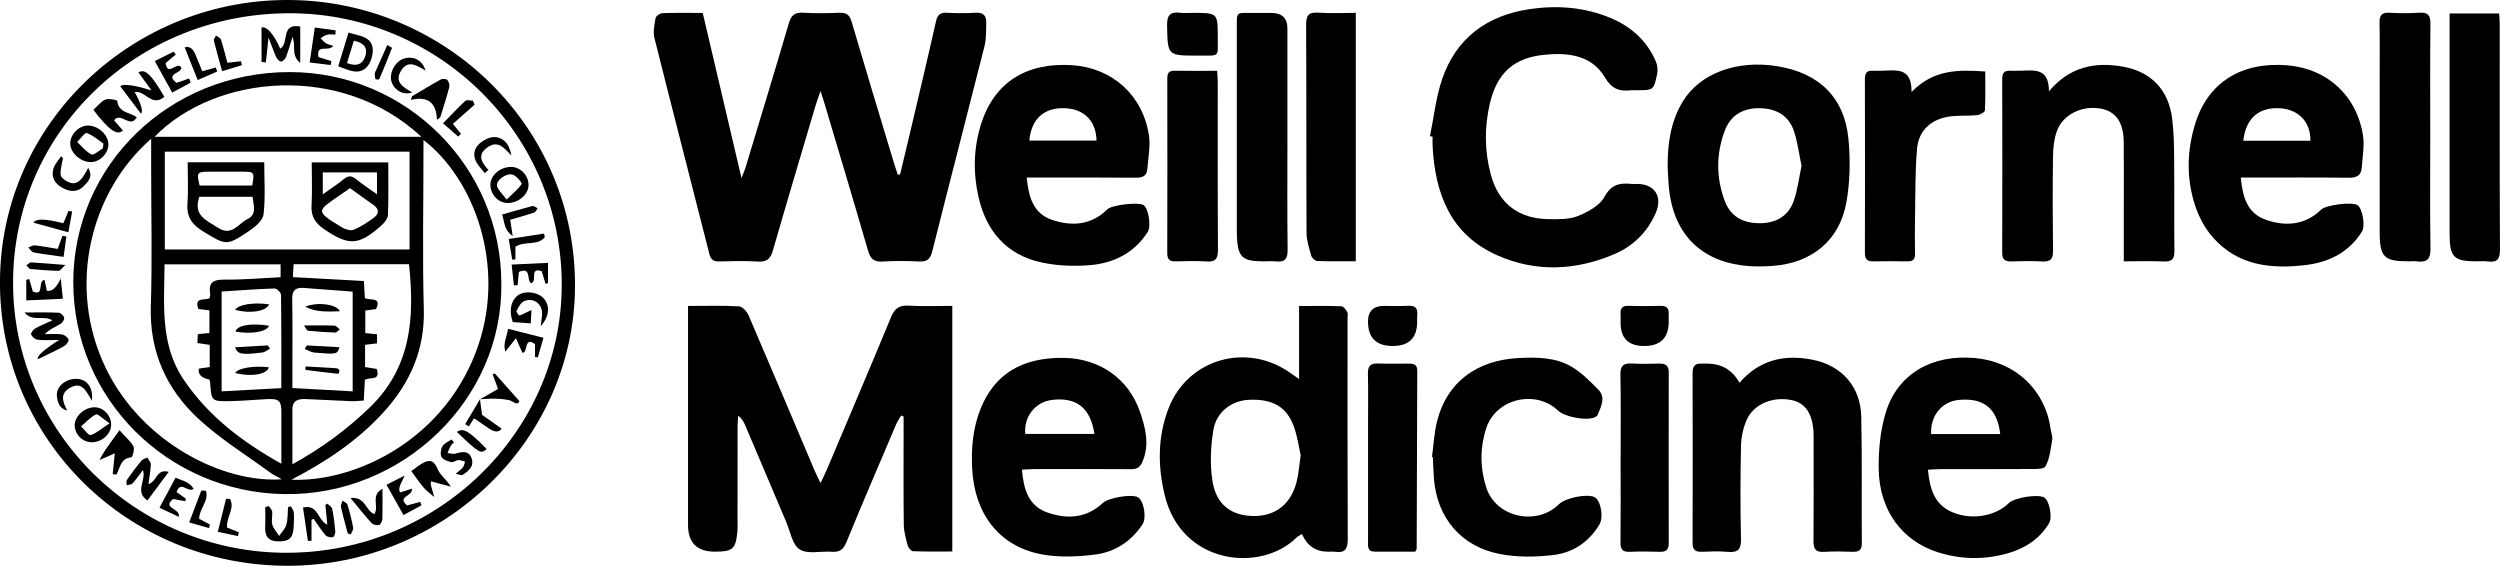 <svg width="190" height="43" viewBox="0 0 190 43" fill="none" xmlns="http://www.w3.org/2000/svg">
<path d="M68.407 13.26C68.656 12.213 68.909 11.167 69.156 10.119C69.821 7.291 70.496 4.467 71.133 1.633C71.245 1.132 71.446 0.944 71.964 0.97C72.686 1.006 73.415 1.015 74.135 0.969C74.722 0.931 74.968 1.184 74.955 1.714C74.938 2.308 74.968 2.925 74.826 3.493C73.514 8.7 72.158 13.897 70.851 19.104C70.699 19.715 70.44 19.902 69.833 19.872C68.915 19.828 67.993 19.82 67.076 19.876C66.43 19.915 66.155 19.683 65.98 19.078C64.897 15.34 63.777 11.614 62.667 7.884C62.59 7.624 62.505 7.365 62.363 6.914C62.19 7.416 62.065 7.739 61.968 8.07C60.887 11.722 59.795 15.372 58.742 19.032C58.56 19.663 58.284 19.927 57.589 19.879C56.619 19.813 55.639 19.849 54.665 19.868C54.24 19.876 54.025 19.749 53.913 19.305C52.527 13.833 51.109 8.371 49.739 2.896C49.618 2.418 49.736 1.865 49.827 1.364C49.856 1.211 50.162 1.006 50.349 1C51.347 0.964 52.346 0.983 53.408 0.983C54.383 5.132 55.344 9.233 56.352 13.524C56.494 13.166 56.584 12.982 56.642 12.79C57.752 9.116 58.874 5.446 59.952 1.765C60.131 1.153 60.402 0.929 61.047 0.967C61.963 1.021 62.886 1.01 63.803 0.97C64.35 0.947 64.574 1.148 64.725 1.661C65.784 5.264 66.876 8.856 67.961 12.452C68.044 12.727 68.143 12.997 68.235 13.268C68.293 13.268 68.353 13.265 68.412 13.264L68.407 13.26Z" fill="black"/>
<path d="M52.293 23.252C53.682 23.252 54.934 23.211 56.177 23.285C56.438 23.302 56.778 23.7 56.905 23.996C58.586 27.901 60.236 31.818 61.896 35.732C62.011 36.003 62.148 36.265 62.361 36.712C62.571 36.265 62.712 35.988 62.834 35.702C64.469 31.838 66.117 27.979 67.72 24.1C67.994 23.438 68.34 23.183 69.074 23.229C70.15 23.297 71.233 23.247 72.375 23.247V41.913C71.375 41.913 70.384 41.931 69.396 41.893C69.251 41.888 69.037 41.64 68.99 41.467C68.85 40.944 68.696 40.405 68.688 39.87C68.656 37.43 68.674 34.989 68.674 32.549C68.674 32.251 68.674 31.953 68.674 31.655C68.611 31.631 68.549 31.604 68.485 31.579C68.355 31.808 68.203 32.027 68.099 32.267C66.83 35.245 65.555 38.22 64.323 41.212C64.097 41.761 63.813 41.98 63.22 41.934C62.392 41.87 61.383 42.14 60.779 41.76C60.214 41.404 60.062 40.395 59.751 39.666C58.718 37.246 57.695 34.82 56.667 32.396C56.55 32.121 56.42 31.851 56.107 31.581C56.089 31.849 56.055 32.116 56.055 32.384C56.052 34.825 56.054 37.265 56.052 39.706C56.052 39.925 56.065 40.145 56.045 40.364C55.918 41.73 55.701 41.926 54.325 41.926C52.969 41.926 52.291 41.25 52.291 39.897C52.291 34.715 52.291 29.532 52.291 24.35C52.291 24.026 52.291 23.702 52.291 23.249L52.293 23.252Z" fill="black"/>
<path d="M108.678 10.349C108.974 8.909 109.126 7.421 109.595 6.037C110.655 2.91 112.994 1.171 116.272 0.69C118.338 0.388 120.387 0.541 122.34 1.34C123.944 1.999 125.166 3.078 125.847 4.68C125.965 4.959 126.007 5.323 125.945 5.619C125.683 6.863 125.664 6.858 124.372 6.86C124.233 6.86 124.091 6.845 123.954 6.862C123.065 6.969 122.487 6.753 121.965 5.874C120.967 4.196 119.19 3.985 117.405 4.158C115.041 4.388 113.773 5.548 113.229 7.866C112.803 9.687 112.823 11.516 113.316 13.319C113.906 15.472 115.434 16.634 117.703 16.655C118.446 16.662 119.257 16.686 119.919 16.418C120.68 16.11 121.574 15.628 121.933 14.968C122.455 14.009 123.102 13.882 124.003 13.978C124.14 13.992 124.282 13.979 124.421 13.979C125.755 13.979 126.378 14.937 125.835 16.188C125.205 17.639 124.128 18.701 122.672 19.321C119.754 20.565 116.751 20.7 113.836 19.423C110.237 17.847 109.076 14.738 108.878 11.129C108.865 10.882 108.877 10.635 108.877 10.388C108.81 10.375 108.745 10.362 108.678 10.349Z" fill="black"/>
<path d="M98.949 40.585C98.779 40.694 98.652 40.748 98.56 40.837C95.8 43.564 89.816 42.904 88.53 37.682C87.982 35.452 87.972 33.224 88.801 31.058C90.265 27.238 94.834 25.963 98.16 28.412C98.291 28.507 98.428 28.598 98.73 28.807V23.256C99.9 23.256 100.922 23.236 101.941 23.276C102.102 23.282 102.289 23.534 102.391 23.712C102.463 23.838 102.414 24.033 102.414 24.197C102.414 29.789 102.403 35.381 102.429 40.973C102.433 41.717 102.221 42.053 101.443 41.934C101.279 41.91 101.109 41.931 100.943 41.931C100.002 41.931 99.337 41.482 98.948 40.585H98.949ZM98.852 34.598C98.704 33.958 98.602 33.135 98.319 32.376C97.767 30.889 96.662 30.293 94.884 30.388C93.592 30.457 92.437 31.307 92.213 32.697C92.007 33.968 91.949 35.316 92.151 36.579C92.44 38.383 93.614 39.219 95.327 39.216C96.978 39.212 98.14 38.278 98.556 36.565C98.697 35.984 98.739 35.378 98.852 34.598Z" fill="black"/>
<path d="M170.301 13.497C170.438 14.973 170.79 16.222 172.23 16.713C173.734 17.224 175.197 17.111 176.41 15.928C176.771 15.576 178.746 15.327 179.16 15.584C179.55 15.824 179.785 17.167 179.498 17.619C178.527 19.152 177.049 19.915 175.294 20.134C172.628 20.468 170.078 20.197 168.185 18.049C167.583 17.366 167.115 16.494 166.831 15.632C166.145 13.548 166.199 11.412 166.861 9.324C167.84 6.241 170.376 4.681 173.833 4.963C176.867 5.209 179.135 7.275 179.591 10.326C179.708 11.107 179.548 11.934 179.493 12.737C179.451 13.346 179.1 13.518 178.486 13.51C176.093 13.476 173.699 13.495 171.305 13.495C171.003 13.495 170.702 13.495 170.297 13.495L170.301 13.497ZM170.49 10.698H175.59C175.616 9.271 174.684 8.3 173.258 8.228C171.656 8.145 170.682 8.988 170.49 10.698Z" fill="black"/>
<path d="M78.029 13.497C78.179 14.991 78.53 16.238 79.983 16.719C81.492 17.218 82.951 17.108 84.155 15.909C84.491 15.574 86.535 15.335 86.915 15.587C87.286 15.834 87.503 17.2 87.227 17.629C86.213 19.214 84.663 19.997 82.851 20.15C81.623 20.254 80.331 20.203 79.132 19.94C76.469 19.357 74.955 17.545 74.371 14.989C73.943 13.118 73.985 11.227 74.575 9.386C75.575 6.262 78.007 4.722 81.501 4.956C84.518 5.158 86.838 7.22 87.316 10.26C87.446 11.091 87.261 11.973 87.202 12.83C87.164 13.387 86.818 13.51 86.29 13.505C83.868 13.482 81.445 13.495 79.023 13.495C78.722 13.495 78.421 13.495 78.029 13.495V13.497ZM83.336 10.686C83.311 9.213 82.403 8.292 80.966 8.226C79.361 8.152 78.385 9.011 78.228 10.686H83.336Z" fill="black"/>
<path d="M21.867 42.999C9.708 42.999 -0.049 33.398 -0.002 21.393C0.047 9.246 10.265 -0.228 22.27 0.004C34.003 0.231 43.784 9.732 43.7 21.832C43.62 33.403 33.784 42.999 21.867 42.999ZM21.792 42.01C33.249 42.01 42.63 32.87 42.692 21.745C42.755 10.321 33.47 1.095 22.178 1.008C10.384 0.919 0.993 10.069 0.993 21.485C0.993 32.806 10.32 42.012 21.792 42.012V42.01Z" fill="black"/>
<path d="M77.668 35.697C77.795 37.164 78.141 38.442 79.61 38.954C81.104 39.476 82.572 39.39 83.807 38.233C84.235 37.832 85.944 37.534 86.457 37.779C86.921 38.003 87.169 39.336 86.829 39.851C85.977 41.145 84.732 41.959 83.226 42.147C81.872 42.316 80.432 42.379 79.107 42.119C75.914 41.493 74.047 39.031 73.882 35.577C73.808 34.033 73.945 32.516 74.527 31.061C75.58 28.432 77.674 27.153 80.855 27.199C83.552 27.238 85.765 28.772 86.629 31.275C87.049 32.492 87.378 33.727 86.851 35.034C86.661 35.505 86.442 35.661 85.95 35.658C83.5 35.64 81.051 35.648 78.6 35.651C78.305 35.651 78.009 35.679 77.668 35.696V35.697ZM83.174 32.977C82.883 30.977 81.786 30.155 79.919 30.398C78.672 30.561 77.788 31.69 77.923 32.977H83.174Z" fill="black"/>
<path d="M146.523 35.697C146.663 37.121 146.983 38.334 148.384 38.931C149.828 39.547 151.65 39.242 152.663 38.24C153.094 37.813 154.916 37.527 155.369 37.815C155.759 38.06 155.998 39.323 155.732 39.764C155.026 40.934 153.953 41.646 152.666 42.028C150.864 42.561 149.045 42.535 147.252 41.964C144.564 41.107 142.836 38.791 142.782 35.676C142.757 34.223 142.901 32.7 143.329 31.318C144.233 28.395 146.862 26.908 150.12 27.214C153.179 27.5 155.441 29.633 155.85 32.615C155.887 32.886 156.009 33.168 155.967 33.423C155.85 34.112 155.785 34.858 155.453 35.444C155.312 35.691 154.548 35.641 154.069 35.645C151.869 35.663 149.669 35.651 147.469 35.654C147.173 35.654 146.876 35.682 146.523 35.699V35.697ZM152.018 32.99C151.789 31.032 150.767 30.224 148.888 30.392C147.595 30.507 146.689 31.588 146.767 32.99H152.018Z" fill="black"/>
<path d="M126.742 12.575C126.742 10.879 126.979 9.236 127.87 7.747C129.162 5.588 131.975 4.533 135.064 5.03C138.254 5.543 140.181 7.405 140.484 10.578C140.637 12.19 140.606 13.876 140.308 15.465C139.778 18.293 137.68 19.978 134.77 20.205C133.97 20.267 133.147 20.274 132.353 20.165C129.084 19.719 127.144 17.608 126.83 14.218C126.78 13.673 126.768 13.123 126.738 12.575H126.742ZM136.918 12.612C136.728 11.705 136.621 10.803 136.338 9.959C135.947 8.79 135.011 8.254 133.779 8.223C132.499 8.19 131.537 8.744 131.094 9.904C130.417 11.68 130.416 13.5 131.084 15.278C131.526 16.449 132.452 16.973 133.761 16.964C135.008 16.956 135.927 16.405 136.33 15.251C136.622 14.412 136.724 13.507 136.917 12.613L136.918 12.612Z" fill="black"/>
<path d="M155.715 6.944C157.301 5.059 159.227 4.687 161.348 5.066C163.478 5.446 164.79 6.817 165.074 8.945C165.211 9.972 165.226 11.018 165.236 12.058C165.258 14.389 165.228 16.719 165.255 19.048C165.261 19.637 165.113 19.9 164.464 19.872C163.473 19.829 162.478 19.861 161.408 19.861C161.408 18.417 161.408 17.107 161.408 15.796C161.408 14.124 161.422 12.452 161.403 10.78C161.387 9.285 160.795 8.459 159.648 8.252C158.222 7.995 156.76 8.711 156.317 9.982C156.113 10.562 156.038 11.213 156.029 11.831C155.998 14.242 155.999 16.655 156.029 19.067C156.036 19.676 155.84 19.905 155.215 19.87C154.438 19.829 153.656 19.841 152.877 19.867C152.39 19.884 152.166 19.734 152.168 19.221C152.18 14.807 152.18 10.395 152.168 5.981C152.168 5.507 152.369 5.339 152.82 5.377C152.985 5.39 153.154 5.377 153.321 5.377C154.408 5.393 155.732 4.998 155.718 6.942L155.715 6.944Z" fill="black"/>
<path d="M132.197 29.091C133.718 27.34 135.612 26.916 137.749 27.339C139.982 27.781 141.408 29.387 141.456 31.67C141.525 34.876 141.474 38.083 141.498 41.289C141.501 41.809 141.289 41.952 140.802 41.936C140.08 41.909 139.353 41.895 138.633 41.941C137.994 41.982 137.819 41.722 137.825 41.129C137.849 38.691 137.834 36.252 137.834 33.811C137.834 33.51 137.84 33.207 137.829 32.906C137.774 31.486 137.225 30.641 136.216 30.419C134.775 30.1 133.285 30.689 132.749 31.909C132.481 32.517 132.331 33.222 132.316 33.887C132.266 36.243 132.259 38.602 132.316 40.957C132.336 41.775 132.063 42.016 131.274 41.941C130.641 41.88 129.994 41.909 129.356 41.934C128.881 41.952 128.635 41.817 128.637 41.296C128.647 36.966 128.647 32.634 128.637 28.305C128.637 27.808 128.847 27.6 129.337 27.633C129.447 27.641 129.559 27.633 129.671 27.633C130.824 27.623 131.666 28.11 132.197 29.093V29.091Z" fill="black"/>
<path d="M108.828 34.738C108.955 33.82 108.997 32.878 109.224 31.985C109.968 29.064 112.215 27.365 115.441 27.209C116.813 27.142 118.209 27.155 119.418 27.857C120.183 28.303 120.835 28.968 121.465 29.605C122.067 30.211 121.676 30.887 121.428 31.521C121.395 31.606 121.283 31.68 121.189 31.721C120.549 31.996 118.911 31.685 118.405 31.203C116.703 29.579 113.689 30.295 112.957 32.534C112.469 34.027 112.474 35.566 112.96 37.062C113.694 39.319 116.775 40.006 118.48 38.321C118.963 37.843 120.574 37.513 121.166 37.771C121.642 37.978 121.898 39.283 121.562 39.851C120.782 41.169 119.571 41.994 118.092 42.176C116.738 42.343 115.3 42.364 113.97 42.101C111.016 41.518 109.223 39.346 108.98 36.392C108.935 35.846 108.925 35.297 108.898 34.749C108.875 34.746 108.852 34.741 108.828 34.738Z" fill="black"/>
<path d="M145.278 6.99C146.968 5.259 148.848 5.293 150.879 5.433C150.879 6.435 150.903 7.411 150.853 8.384C150.846 8.522 150.483 8.73 150.268 8.751C149.579 8.82 148.873 8.759 148.19 8.851C146.771 9.044 145.814 9.911 145.694 11.313C145.547 13.028 145.574 14.756 145.542 16.479C145.524 17.41 145.525 18.342 145.544 19.273C145.552 19.69 145.4 19.872 144.967 19.864C144.104 19.849 143.242 19.848 142.379 19.864C141.925 19.874 141.731 19.715 141.732 19.244C141.742 14.833 141.742 10.425 141.732 6.014C141.732 5.567 141.868 5.338 142.349 5.376C142.543 5.39 142.739 5.376 142.933 5.376C144.004 5.382 145.296 5.005 145.278 6.987V6.99Z" fill="black"/>
<path d="M97.844 10.452C97.844 13.301 97.824 16.15 97.859 18.998C97.868 19.696 97.627 19.943 96.947 19.867C96.644 19.833 96.335 19.862 96.029 19.862C94.392 19.862 94.066 19.546 94.001 17.891C93.993 17.672 93.998 17.453 93.998 17.234C93.998 12.249 93.996 7.265 93.998 2.28C93.998 0.794 93.894 0.998 95.273 0.983C95.718 0.978 96.164 0.983 96.609 0.983C97.431 0.983 97.843 1.375 97.843 2.158C97.843 4.925 97.843 7.691 97.843 10.457L97.844 10.452Z" fill="black"/>
<path d="M186.168 1.023H189.936C189.952 1.326 189.979 1.591 189.979 1.854C189.981 7.553 189.967 13.254 189.997 18.953C190.001 19.677 189.807 19.968 189.066 19.868C188.794 19.83 188.511 19.861 188.232 19.861C186.485 19.861 186.173 19.555 186.169 17.773C186.163 13.718 186.168 9.661 186.168 5.606V1.023Z" fill="black"/>
<path d="M103.04 0.978V19.854C102.035 19.854 101.069 19.872 100.105 19.836C99.946 19.829 99.709 19.607 99.66 19.443C99.496 18.868 99.299 18.274 99.297 17.687C99.271 12.422 99.294 7.158 99.266 1.893C99.262 1.182 99.438 0.911 100.193 0.963C101.104 1.028 102.024 0.978 103.038 0.978H103.04Z" fill="black"/>
<path d="M184.699 10.418C184.699 13.237 184.671 16.058 184.717 18.877C184.731 19.688 184.457 19.975 183.669 19.864C183.479 19.838 183.28 19.861 183.086 19.861C181.164 19.861 180.856 19.553 180.854 17.585C180.849 13.724 180.854 9.865 180.854 6.004C180.854 4.581 180.874 3.157 180.844 1.734C180.833 1.176 181 0.936 181.6 0.969C182.349 1.01 183.104 1.018 183.851 0.967C184.508 0.923 184.719 1.141 184.712 1.795C184.682 4.67 184.699 7.543 184.699 10.418Z" fill="black"/>
<path d="M92.504 5.382C92.524 5.749 92.549 5.989 92.549 6.231C92.551 10.479 92.537 14.728 92.564 18.975C92.567 19.639 92.403 19.925 91.685 19.872C90.909 19.816 90.127 19.846 89.348 19.864C88.891 19.875 88.709 19.714 88.711 19.244C88.724 14.832 88.721 10.418 88.714 6.006C88.714 5.624 88.779 5.37 89.249 5.377C90.304 5.392 91.359 5.382 92.505 5.382H92.504Z" fill="black"/>
<path d="M107.561 41.925C106.549 41.925 105.525 41.92 104.502 41.925C103.886 41.928 103.972 41.495 103.972 41.118C103.97 38.189 103.972 35.26 103.972 32.33C103.972 31.017 103.995 29.702 103.962 28.389C103.947 27.808 104.167 27.606 104.736 27.625C105.513 27.653 106.292 27.635 107.071 27.634C107.444 27.634 107.713 27.703 107.711 28.17C107.691 32.686 107.681 37.202 107.668 41.717C107.668 41.74 107.644 41.765 107.562 41.923L107.561 41.925Z" fill="black"/>
<path d="M123.168 34.72C123.168 32.636 123.193 30.551 123.153 28.469C123.141 27.808 123.373 27.591 124.015 27.627C124.709 27.665 125.408 27.648 126.103 27.633C126.576 27.624 126.825 27.775 126.825 28.288C126.817 32.62 126.817 36.953 126.825 41.284C126.825 41.791 126.613 41.956 126.121 41.938C125.371 41.911 124.617 41.903 123.867 41.939C123.307 41.966 123.153 41.742 123.158 41.218C123.18 39.053 123.166 36.887 123.166 34.72H123.168Z" fill="black"/>
<path d="M90.642 0.978C92.551 0.978 92.558 0.978 92.549 2.868C92.543 4.38 92.75 4.22 91.085 4.225C88.712 4.232 88.748 4.225 88.698 1.954C88.68 1.151 88.937 0.865 89.728 0.972C90.027 1.013 90.338 0.978 90.644 0.978H90.642Z" fill="black"/>
<path d="M105.848 26.295C104.595 26.295 103.969 25.677 103.969 24.439C103.969 23.646 104.375 23.249 105.187 23.249C105.796 23.249 106.408 23.279 107.014 23.241C107.578 23.205 107.768 23.438 107.708 23.957C107.69 24.118 107.705 24.284 107.705 24.447C107.705 25.679 107.086 26.295 105.848 26.295Z" fill="black"/>
<path d="M124.945 26.295C123.758 26.295 123.165 25.706 123.165 24.526C123.165 24.307 123.18 24.088 123.165 23.873C123.13 23.43 123.295 23.226 123.778 23.244C124.581 23.272 125.385 23.271 126.187 23.244C126.66 23.23 126.846 23.422 126.822 23.868C126.812 24.059 126.822 24.25 126.822 24.441C126.824 25.678 126.199 26.297 124.945 26.297V26.295Z" fill="black"/>
<path d="M38.101 21.543C38.225 30.342 30.632 37.679 21.624 37.552C12.765 37.427 5.565 30.311 5.57 21.442C5.575 12.552 12.872 5.471 22.02 5.478C30.89 5.482 38.101 12.689 38.101 21.543ZM11.488 10.548C6.856 14.58 5.022 21.827 8.086 28.07C10.854 33.708 17.042 36.744 21.417 36.423C21.081 36.232 20.78 36.099 20.521 35.908C18.699 34.572 16.748 33.367 15.1 31.845C12.629 29.565 11.352 26.705 11.463 23.258C11.575 19.754 11.488 16.245 11.488 12.738V10.55V10.548ZM22.152 36.459C27.077 36.66 33.989 33.344 36.384 26.142C38.397 20.091 36.038 13.611 32.184 10.635V11.57C32.184 15.543 32.1 19.518 32.21 23.488C32.297 26.595 31.157 29.142 29.103 31.381C27.177 33.479 24.845 35.054 22.152 36.458V36.459ZM12.526 18.961H31.125V11.525H12.526V18.961ZM11.748 10.396H32.025C25.965 4.75 16.392 5.636 11.748 10.396ZM22.223 35.284C24.539 34.009 26.393 32.608 28.095 30.972C31.279 27.91 31.512 24.103 31.085 20.081H22.313C22.293 20.445 22.276 20.754 22.259 21.061C24.13 21.163 25.888 21.26 27.657 21.357C27.685 21.862 27.709 22.265 27.73 22.657C28.133 22.858 29.031 22.543 28.578 23.491C28.307 23.527 28.04 23.564 27.762 23.601V25.311C28.1 25.348 28.369 25.377 28.653 25.408V26.096C28.329 26.136 28.04 26.17 27.745 26.205V27.895C28.083 27.949 28.372 27.997 28.631 28.04C28.946 28.993 28.083 28.624 27.73 28.868C27.705 29.366 27.679 29.875 27.648 30.442C27.297 30.461 26.997 30.5 26.699 30.489C25.561 30.444 24.424 30.385 23.286 30.331C22.699 30.303 22.216 30.395 22.221 31.137C22.229 32.447 22.223 33.757 22.223 35.286V35.284ZM21.384 35.25C21.384 33.793 21.389 32.562 21.384 31.333C21.38 30.449 21.208 30.29 20.292 30.332C19.376 30.375 18.462 30.467 17.546 30.485C16.064 30.513 16.066 30.495 15.971 29.078C15.966 28.999 15.931 28.922 15.911 28.849C15.297 28.722 15.032 28.444 15.117 28.014C15.383 27.976 15.647 27.936 15.939 27.895V26.21C15.61 26.162 15.321 26.119 15.001 26.073C15.013 25.826 15.023 25.617 15.035 25.397C15.364 25.362 15.632 25.334 15.917 25.305V23.588C15.586 23.547 15.317 23.513 15.075 23.483C14.732 22.542 15.563 22.856 15.926 22.662C15.944 22.553 15.993 22.443 15.974 22.344C15.822 21.465 16.215 21.24 17.074 21.25C18.482 21.266 19.889 21.136 21.325 21.067V20.088H12.506C12.486 23.152 12.138 26.177 13.983 28.889C15.841 31.617 18.363 33.556 21.387 35.246L21.384 35.25ZM26.803 29.743V22.163C25.524 22.066 24.305 21.976 23.088 21.883C22.463 21.836 22.196 22.068 22.207 22.733C22.244 24.679 22.221 26.626 22.221 28.575C22.221 28.891 22.221 29.205 22.221 29.49C23.817 29.578 25.278 29.659 26.803 29.743ZM21.38 29.496C21.38 27.123 21.39 24.77 21.358 22.418C21.357 22.242 21.042 21.918 20.882 21.923C19.535 21.966 18.189 22.069 16.845 22.155V29.743C18.348 29.661 19.807 29.582 21.38 29.498V29.496Z" fill="black"/>
<path d="M4.487 25.838C3.783 25.838 3.314 25.876 2.856 25.82C2.67 25.797 2.446 25.599 2.366 25.425C2.322 25.331 2.511 25.056 2.66 24.972C3.063 24.742 3.499 24.571 3.977 24.35C3.355 23.927 2.495 24.502 1.859 23.748C2.862 23.748 3.663 23.727 4.462 23.766C4.616 23.774 4.85 23.997 4.878 24.149C4.903 24.291 4.74 24.538 4.591 24.623C4.2 24.851 3.772 25.017 3.394 25.395C3.823 25.395 4.26 25.354 4.681 25.413C4.882 25.441 5.147 25.626 5.209 25.8C5.253 25.92 5.039 26.216 4.87 26.309C4.22 26.667 3.541 26.975 2.869 27.304C2.781 27.075 3.32 26.587 4.487 25.84V25.838Z" fill="black"/>
<path d="M20.407 2.846C20.328 3.597 20.268 4.171 20.206 4.745C20.096 4.734 19.987 4.721 19.877 4.709V2.083C20.3 2.016 20.775 2.553 21.299 3.696C21.998 3.31 21.294 1.745 22.817 2.014V4.778C22.09 4.189 22.513 3.505 22.23 2.802C22.04 3.408 21.915 3.88 21.737 4.332C21.679 4.482 21.495 4.671 21.36 4.678C21.241 4.685 21.059 4.484 20.992 4.337C20.793 3.901 20.636 3.447 20.405 2.848L20.407 2.846Z" fill="black"/>
<path d="M10.519 5.502C11.034 5.204 11.48 5.635 12.488 7.352C11.569 8.178 11.007 6.843 10.235 6.993C10.732 7.9 10.891 8.45 10.713 8.642C10.18 7.938 9.657 7.245 9.137 6.557C9.352 6.348 10.143 6.452 11.51 6.868C11.156 6.379 10.857 5.968 10.521 5.502H10.519Z" fill="black"/>
<path d="M8.664 9.142C8.886 9.397 9.114 9.657 9.339 9.917C8.9 10.332 8.274 9.896 7.098 8.346C7.39 8.082 7.653 7.725 8.005 7.572C8.258 7.462 8.906 7.599 8.913 7.666C8.993 8.561 9.847 8.532 10.394 8.9C9.904 9.822 9.179 8.464 8.664 9.144V9.142Z" fill="black"/>
<path d="M40.17 14.057C40.174 14.773 39.411 15.432 38.584 15.429C37.867 15.428 37.247 14.758 37.27 14.011C37.292 13.315 38.002 12.704 38.811 12.686C39.533 12.669 40.167 13.308 40.17 14.057ZM38.501 15.168C39 14.679 39.39 14.373 39.645 13.983C39.694 13.909 39.258 13.361 38.968 13.273C38.469 13.122 37.68 13.714 37.773 14.132C37.84 14.435 38.149 14.685 38.502 15.168H38.501Z" fill="black"/>
<path d="M8.721 34.451C8.489 34.558 8.416 34.594 8.34 34.627C8.078 34.739 7.817 34.851 7.555 34.963C7.705 34.706 7.839 34.44 8.006 34.194C8.332 33.719 8.676 33.257 9.081 32.695C9.639 33.326 9.989 33.592 10.146 33.943C10.243 34.162 10.07 34.748 9.982 34.756C9.153 34.827 9.133 35.557 8.85 36.071C8.755 36.057 8.661 36.044 8.566 36.033C8.614 35.547 8.663 35.062 8.723 34.453L8.721 34.451Z" fill="black"/>
<path d="M11.283 36.788C11.93 36.623 11.872 35.593 12.823 35.862C12.245 36.638 11.742 37.315 11.208 38.032C10.207 37.364 11.126 36.546 10.866 35.72C10.573 36.103 10.341 36.446 10.065 36.749C9.978 36.844 9.772 36.836 9.62 36.874C9.629 36.736 9.583 36.561 9.652 36.464C9.996 35.969 10.357 35.481 10.74 35.016C10.841 34.894 11.041 34.851 11.197 34.77C11.29 34.948 11.469 35.129 11.462 35.305C11.446 35.791 11.35 36.273 11.282 36.79L11.283 36.788Z" fill="black"/>
<path d="M6.697 9.542C7.47 9.544 8.249 10.271 8.239 10.979C8.229 11.668 7.605 12.305 6.925 12.32C6.156 12.338 5.352 11.636 5.34 10.931C5.327 10.219 5.99 9.539 6.697 9.541V9.542ZM7.817 11.273C7.832 11.153 7.847 11.031 7.862 10.911C7.445 10.63 7.055 10.271 6.594 10.112C6.448 10.062 6.112 10.551 5.863 10.793C6.221 11.122 6.535 11.535 6.956 11.739C7.125 11.821 7.525 11.443 7.817 11.273Z" fill="black"/>
<path d="M33.207 9.106C33.167 7.823 32.537 7.281 31.227 7.592C31.257 7.5 31.285 7.409 31.315 7.317C32.041 6.888 32.758 6.447 33.497 6.042C33.625 5.971 33.921 5.988 34 6.08C34.115 6.216 34.184 6.475 34.139 6.648C33.94 7.409 33.692 8.16 33.462 8.915C33.378 8.979 33.293 9.042 33.209 9.106H33.207Z" fill="black"/>
<path d="M25.705 5.038C25.968 4.179 26.218 3.358 26.489 2.471C27.253 2.729 28.156 2.741 28.313 3.606C28.4 4.085 28.189 4.796 27.843 5.132C27.22 5.737 26.454 5.308 25.705 5.036V5.038ZM26.369 4.794C27.136 5.086 27.586 4.864 27.771 4.24C27.972 3.57 27.589 3.238 26.894 3.094C26.72 3.656 26.556 4.19 26.369 4.796V4.794Z" fill="black"/>
<path d="M23.674 39.499V41.102C23.583 41.102 23.492 41.103 23.4 41.105C23.28 40.289 23.161 39.471 23.029 38.574C24.181 38.288 24.122 39.53 24.875 39.877C24.825 39.351 24.778 38.867 24.731 38.383C24.781 38.347 24.833 38.311 24.883 38.274C25.008 38.406 25.217 38.521 25.247 38.671C25.361 39.234 25.433 39.805 25.482 40.376C25.495 40.529 25.388 40.812 25.299 40.827C25.122 40.856 24.848 40.804 24.741 40.679C24.407 40.289 24.133 39.849 23.833 39.43L23.673 39.5L23.674 39.499Z" fill="black"/>
<path d="M31.256 35.803C31.58 35.574 31.833 35.361 32.117 35.202C32.737 34.855 33.013 35.062 33.277 35.684C33.462 36.123 33.934 36.446 34.268 36.986C33.77 36.852 33.273 36.719 32.76 36.583C32.745 36.731 32.725 36.785 32.737 36.831C32.822 37.147 32.914 37.461 33.004 37.776C32.739 37.545 32.443 37.341 32.217 37.078C31.881 36.688 31.595 36.255 31.258 35.803H31.256Z" fill="black"/>
<path d="M7.211 30.953C7.898 30.969 8.484 31.624 8.446 32.333C8.409 33.018 7.719 33.615 6.968 33.612C6.26 33.609 5.658 32.99 5.676 32.284C5.693 31.601 6.46 30.936 7.211 30.954V30.953ZM8.326 32.175C7.804 31.818 7.433 31.428 7.294 31.496C6.868 31.705 6.532 32.09 6.161 32.406C6.408 32.639 6.728 33.11 6.89 33.062C7.329 32.934 7.7 32.584 8.326 32.174V32.175Z" fill="black"/>
<path d="M40.392 23.561C40.373 23.888 40.356 24.194 40.335 24.578C39.82 24.54 39.387 24.507 38.969 24.477C38.65 23.59 38.852 22.751 39.444 22.395C39.999 22.063 40.938 22.216 41.349 22.708C41.799 23.246 41.767 24.028 41.099 24.788C41.145 24.373 41.169 24.169 41.192 23.967C41.291 23.151 40.57 22.557 39.818 22.896C39.566 23.009 39.405 23.358 39.255 23.628C39.22 23.692 39.435 23.988 39.467 23.979C39.735 23.89 39.985 23.755 40.39 23.564L40.392 23.561Z" fill="black"/>
<path d="M20.434 38.465C20.523 38.607 20.675 38.743 20.688 38.892C20.72 39.216 20.61 39.566 20.695 39.869C20.782 40.18 21.034 40.447 21.213 40.733C21.404 40.448 21.679 40.188 21.765 39.876C21.882 39.451 21.855 38.987 21.89 38.539C21.965 38.521 22.041 38.505 22.114 38.487C22.189 38.641 22.318 38.791 22.33 38.951C22.358 39.305 22.335 39.662 22.32 40.017C22.279 40.893 21.99 41.151 21.158 41.146C20.334 41.141 20.111 40.694 20.153 39.976C20.182 39.497 20.158 39.017 20.158 38.538C20.25 38.513 20.34 38.488 20.432 38.465H20.434Z" fill="black"/>
<path d="M38.404 26.728C38.208 26.07 38.532 25.589 38.612 24.99C39.52 25.221 40.363 25.435 41.304 25.672C41.147 26.22 41.013 26.69 40.877 27.161L40.662 27.135V26.157C39.804 25.509 40.14 26.871 39.701 26.805C39.525 26.412 39.368 26.058 39.211 25.706C38.975 26.006 38.739 26.305 38.405 26.728H38.404Z" fill="black"/>
<path d="M14.497 6.277C14.055 6.516 13.614 6.754 13.089 7.037C12.646 6.238 12.228 5.484 11.764 4.641C12.267 4.39 12.732 4.158 13.198 3.924C13.251 3.996 13.306 4.069 13.36 4.141C13.104 4.357 12.848 4.571 12.586 4.791C12.725 5.853 13.43 4.671 13.765 5.1C13.923 5.563 12.472 5.581 13.414 6.299C13.709 6.195 14.042 6.078 14.373 5.963C14.415 6.068 14.457 6.172 14.497 6.277Z" fill="black"/>
<path d="M25.33 3.485C24.971 3.98 23.983 3.294 24.215 4.345C24.526 4.442 24.856 4.544 25.187 4.646L25.127 4.943C24.617 4.882 24.107 4.819 23.535 4.75C23.667 3.848 23.788 3.024 23.925 2.092C24.49 2.17 25 2.239 25.511 2.308L25.491 2.627C25.282 2.627 25.065 2.591 24.867 2.637C24.689 2.678 24.53 2.808 24.361 2.9C24.495 3.032 24.613 3.187 24.769 3.285C24.909 3.374 25.09 3.402 25.33 3.485Z" fill="black"/>
<path d="M30.759 36.141C30.334 37.005 30.268 37.17 30.408 37.427C30.694 37.333 30.981 37.241 31.297 37.137C31.416 37.721 30.12 37.726 30.94 38.411C31.259 38.325 31.6 38.235 31.939 38.144C31.971 38.23 32.003 38.317 32.035 38.403C31.598 38.638 31.164 38.873 30.664 39.143C30.227 38.363 29.821 37.637 29.375 36.841C29.873 36.589 30.314 36.365 30.757 36.14L30.759 36.141Z" fill="black"/>
<path d="M1.996 22.831V21.269C2.071 21.25 2.145 21.23 2.22 21.21C2.309 21.515 2.397 21.819 2.498 22.163C3.412 22.52 2.817 21.378 3.384 21.266C3.445 21.552 3.502 21.824 3.561 22.096C3.94 22.184 4.291 21.875 4.614 21.169C4.666 21.648 4.716 22.125 4.778 22.704C3.806 22.749 2.941 22.788 1.996 22.831Z" fill="black"/>
<path d="M13.587 39.28C13.084 39.041 12.628 38.825 12.121 38.587C12.546 37.794 12.93 37.076 13.341 36.308C13.866 36.528 14.409 36.627 14.719 37.155C14.249 37.478 13.746 36.474 13.418 37.399C13.656 37.565 13.891 37.733 14.127 37.899C14.114 37.963 14.099 38.027 14.085 38.093C13.796 38.041 13.507 37.988 13.158 37.925C12.27 38.633 13.741 38.62 13.589 39.281L13.587 39.28Z" fill="black"/>
<path d="M38.883 20.108C39.867 20.061 40.718 20.02 41.649 19.977V21.51C41.586 21.531 41.522 21.552 41.46 21.572C41.37 21.271 41.278 20.97 41.171 20.613C40.215 20.274 40.859 21.362 40.38 21.528C39.986 21.363 40.431 20.229 39.436 20.67C39.404 20.991 39.371 21.329 39.337 21.668C39.244 21.676 39.15 21.684 39.057 21.691C39.003 21.199 38.95 20.705 38.885 20.108H38.883Z" fill="black"/>
<path d="M26.639 37.85C27.779 37.707 27.785 38.849 28.456 39.068C28.828 38.469 28.136 37.642 29.067 37.145C29.067 37.919 29.082 38.692 29.056 39.464C29.051 39.622 28.915 39.876 28.795 39.904C28.626 39.945 28.35 39.874 28.235 39.749C27.72 39.183 27.245 38.581 26.639 37.848V37.85Z" fill="black"/>
<path d="M36.836 13.155C36.602 12.844 36.301 12.562 36.151 12.215C35.905 11.647 36.099 11.144 36.609 10.78C37.177 10.374 37.797 10.237 38.356 10.732C38.638 10.982 38.783 11.384 38.867 11.815C38.306 11.256 37.849 10.591 36.99 11.239C36.241 11.804 36.63 12.376 37.122 12.921C37.027 12.998 36.93 13.078 36.834 13.155H36.836Z" fill="black"/>
<path d="M32.342 5.372C31.628 4.929 31.005 4.564 30.503 5.339C29.924 6.238 30.649 6.629 31.328 7.021C30.692 7.263 29.997 6.889 29.77 6.254C29.536 5.599 30.007 4.678 30.689 4.457C31.396 4.228 32.102 4.549 32.342 5.372Z" fill="black"/>
<path d="M6.698 12.755C7.102 13.431 6.693 13.793 6.4 14.113C5.922 14.634 5.32 14.6 4.738 14.274C4.145 13.941 3.854 13.43 4.076 12.77C4.185 12.446 4.448 12.172 4.641 11.874C4.69 11.922 4.738 11.97 4.789 12.016C4.717 12.437 4.576 12.864 4.605 13.278C4.618 13.474 4.931 13.709 5.16 13.82C5.756 14.108 6.169 13.838 6.698 12.755Z" fill="black"/>
<path d="M34.63 36.008C34.911 35.763 35.077 35.658 35.185 35.513C35.274 35.394 35.292 35.228 35.342 35.082C35.174 35.041 35.001 34.957 34.836 34.968C34.649 34.981 34.448 35.159 34.288 35.121C34.02 35.057 33.669 34.938 33.559 34.734C33.445 34.525 33.497 34.14 33.626 33.918C33.758 33.691 34.072 33.566 34.308 33.397C34.371 33.472 34.435 33.55 34.498 33.625C34.416 33.709 34.313 33.783 34.258 33.882C34.161 34.055 34.094 34.244 34.014 34.427C34.211 34.446 34.426 34.529 34.602 34.476C35.12 34.325 35.64 34.218 35.847 34.851C36.044 35.454 35.606 35.816 35.137 36.099C35.063 36.143 34.913 36.062 34.63 36.008Z" fill="black"/>
<path d="M6.99 30.456C6.536 29.725 6.245 28.968 5.344 29.46C4.525 29.909 4.764 30.518 5.106 31.204C4.495 31.045 4.358 30.553 4.322 30.062C4.274 29.346 5.04 28.747 5.862 28.795C6.614 28.838 7.091 29.435 6.989 30.456H6.99Z" fill="black"/>
<path d="M36.477 30.347C36.913 30.097 37.349 29.847 37.849 29.561C37.757 29.309 37.596 28.871 37.436 28.432C37.493 28.417 37.551 28.402 37.608 28.387C38.19 29.039 38.772 29.692 39.47 30.476C39.348 30.902 38.986 30.469 38.676 30.408C38.332 30.341 37.978 30.306 37.628 30.298C37.245 30.288 36.863 30.326 36.478 30.344V30.347H36.477Z" fill="black"/>
<path d="M36.478 30.344C36.522 30.67 36.565 30.995 36.637 31.53C37.007 31.79 37.565 32.184 38.123 32.577C37.923 32.867 37.604 32.864 37.167 32.569C36.828 32.338 36.49 32.108 36.024 31.79C35.89 32.003 35.763 32.205 35.636 32.406L35.353 32.235C35.728 31.606 36.102 30.976 36.477 30.347L36.478 30.344Z" fill="black"/>
<path d="M36.07 7.954C35.52 8.441 34.97 8.928 34.42 9.414C34.639 9.68 34.836 9.924 35.035 10.168C34.965 10.238 34.895 10.309 34.823 10.38C34.434 10.041 34.042 9.7 33.668 9.374C34.283 8.744 34.803 8.183 35.365 7.663C35.468 7.567 35.742 7.65 35.938 7.65C35.981 7.752 36.025 7.852 36.07 7.954Z" fill="black"/>
<path d="M15.373 5.41C15.782 5.298 16.093 5.213 16.402 5.129C16.438 5.231 16.473 5.331 16.508 5.433C16.038 5.639 15.567 5.845 15.025 6.083C14.681 5.219 14.36 4.413 14.037 3.602C14.392 3.49 14.666 3.678 14.861 4.168C15.023 4.573 15.192 4.974 15.373 5.41Z" fill="black"/>
<path d="M5.484 16.071C5.394 16.568 5.303 17.065 5.196 17.654C4.237 17.389 3.398 17.159 2.547 16.925C2.706 16.601 3.462 16.616 4.814 16.968C4.941 16.666 5.076 16.346 5.211 16.026C5.302 16.041 5.392 16.056 5.482 16.071H5.484Z" fill="black"/>
<path d="M38.776 16.704C38.834 17.091 38.881 17.399 38.965 17.945C38.288 17.455 38.356 16.889 38.162 16.306C38.944 16.082 39.7 15.854 40.465 15.659C40.574 15.631 40.726 15.771 40.86 15.832C40.773 15.944 40.706 16.12 40.593 16.158C40.018 16.352 39.431 16.51 38.774 16.703L38.776 16.704Z" fill="black"/>
<path d="M17.282 4.77C17.699 4.724 18.004 4.689 18.31 4.655L18.392 4.951C17.912 5.096 17.432 5.242 16.879 5.408C16.66 4.609 16.441 3.852 16.253 3.086C16.227 2.978 16.359 2.833 16.417 2.705C16.546 2.802 16.748 2.876 16.788 3.001C16.974 3.569 17.114 4.151 17.282 4.77Z" fill="black"/>
<path d="M4.387 18.916C4.526 18.531 4.638 18.222 4.748 17.914C4.847 17.936 4.945 17.955 5.044 17.977C4.977 18.465 4.91 18.954 4.833 19.522C4.013 19.405 3.279 19.321 2.557 19.184C2.403 19.155 2.284 18.939 2.15 18.809C2.309 18.752 2.476 18.63 2.627 18.646C3.2 18.709 3.767 18.817 4.387 18.916Z" fill="black"/>
<path d="M39.172 18.75V19.715C39.091 19.72 39.009 19.726 38.927 19.731C38.843 19.229 38.76 18.729 38.666 18.163C39.629 18.015 40.485 17.885 41.339 17.753C41.362 17.842 41.386 17.929 41.409 18.018C40.876 18.712 39.901 18.281 39.172 18.75Z" fill="black"/>
<path d="M15.646 37.294C15.907 38.046 15.136 38.664 15.134 39.428C15.397 39.569 15.678 39.721 15.959 39.872C15.934 39.961 15.91 40.05 15.885 40.137C15.424 40.004 14.962 39.871 14.379 39.703C14.707 38.839 15.001 38.062 15.297 37.284C15.414 37.287 15.529 37.289 15.646 37.292V37.294Z" fill="black"/>
<path d="M17.258 40.099C17.581 40.228 17.866 40.343 18.154 40.458C18.129 40.554 18.105 40.651 18.08 40.746C17.601 40.642 17.122 40.537 16.551 40.414C16.773 39.527 16.977 38.717 17.181 37.906C17.28 37.911 17.38 37.916 17.479 37.921C17.881 38.628 17.168 39.336 17.258 40.098V40.099Z" fill="black"/>
<path d="M29.433 3.419C29.622 3.536 29.797 3.625 29.791 3.644C29.483 4.443 29.162 5.236 28.825 6.021C28.809 6.055 28.55 6.047 28.537 6.011C28.489 5.881 28.477 5.729 28.489 5.59C28.497 5.486 28.559 5.386 28.604 5.285C28.868 4.689 29.134 4.095 29.435 3.419H29.433Z" fill="black"/>
<path d="M34.723 32.832C35.194 32.481 35.627 32.738 36.983 34.124C36.553 34.527 36.448 34.469 34.723 32.832Z" fill="black"/>
<path d="M4.97 20.141C4.694 20.388 4.575 20.585 4.46 20.583C3.743 20.567 3.026 20.516 2.312 20.445C2.201 20.434 2.108 20.259 2.006 20.16C2.128 20.083 2.253 19.935 2.372 19.942C3.164 19.984 3.953 20.058 4.97 20.141Z" fill="black"/>
<path d="M26.424 40.527C26.251 39.866 26.063 39.206 25.915 38.539C25.881 38.391 25.988 38.213 26.03 38.049C26.16 38.149 26.369 38.227 26.408 38.355C26.583 38.931 26.734 39.517 26.842 40.108C26.871 40.264 26.72 40.452 26.652 40.626C26.575 40.593 26.5 40.56 26.423 40.529L26.424 40.527Z" fill="black"/>
<path d="M23.691 12.34H29.51C29.51 13.684 29.538 15.014 29.486 16.34C29.475 16.617 29.212 16.938 28.978 17.144C27.24 18.672 26.526 18.7 24.629 17.417C23.987 16.982 23.629 16.464 23.676 15.646C23.738 14.563 23.691 13.474 23.691 12.34ZM26.601 14.298C26.315 14.497 26.09 14.654 25.862 14.812C24.09 16.046 23.893 16.018 25.998 17.285C26.245 17.433 26.643 17.558 26.875 17.465C27.407 17.247 27.898 16.915 28.37 16.579C28.838 16.245 28.838 15.881 28.331 15.537C27.76 15.149 27.206 14.734 26.601 14.298ZM24.532 14.769C25.165 14.315 25.674 13.989 26.135 13.607C26.481 13.321 26.735 13.352 27.068 13.62C27.549 14.009 28.07 14.349 28.651 14.764V13.102H24.532V14.769Z" fill="black"/>
<path d="M14.263 12.334H20.083C20.083 13.68 20.179 14.996 20.032 16.286C19.98 16.742 19.411 17.236 18.958 17.537C17.205 18.709 17.2 18.664 15.42 17.577C14.614 17.085 14.173 16.491 14.246 15.505C14.321 14.476 14.263 13.438 14.263 12.334ZM15.15 14.957C14.642 16.405 15.741 16.765 16.578 17.315C17.604 17.988 18.123 16.991 18.811 16.65C19.542 16.29 19.269 15.594 19.196 14.957H15.152H15.15ZM19.167 14.101C19.353 13.071 19.34 13.053 18.383 13.048C17.551 13.044 16.718 13.043 15.888 13.048C14.972 13.053 14.93 13.114 15.171 14.101H19.167Z" fill="black"/>
<path d="M23.1 24.734C23.991 24.734 24.706 24.719 25.418 24.747C25.555 24.752 25.684 24.931 25.818 25.029C25.706 25.114 25.59 25.277 25.482 25.274C24.791 25.252 24.101 25.206 23.414 25.134C23.32 25.124 23.247 24.928 23.1 24.734Z" fill="black"/>
<path d="M25.828 23.657C24.899 23.682 24.008 23.746 23.197 23.305C24.19 22.917 25.608 23.137 25.828 23.657Z" fill="black"/>
<path d="M23.32 26.251C24.143 26.297 24.965 26.343 25.799 26.389C25.625 26.929 25.625 26.939 23.904 26.797C23.65 26.776 23.407 26.618 23.158 26.523C23.212 26.432 23.267 26.341 23.32 26.251Z" fill="black"/>
<path d="M23.223 27.851C24.03 27.895 24.795 27.933 25.559 27.985C25.645 27.992 25.768 28.074 25.793 28.148C25.818 28.223 25.732 28.413 25.71 28.41C24.874 28.323 24.04 28.219 23.206 28.111C23.202 28.111 23.212 28.009 23.223 27.851Z" fill="black"/>
<path d="M20.445 24.758C20.264 25.219 19.142 25.415 17.9 25.204C17.992 24.724 19.109 24.529 20.445 24.758Z" fill="black"/>
<path d="M20.521 26.5C20.331 26.598 20.148 26.763 19.948 26.788C18.353 26.987 18.062 26.929 17.863 26.393C18.701 26.345 19.523 26.297 20.347 26.25C20.406 26.333 20.464 26.416 20.523 26.5H20.521Z" fill="black"/>
<path d="M20.449 23.132C20.235 23.667 19.004 23.863 17.871 23.544C18.093 23.147 19.305 22.955 20.449 23.132Z" fill="black"/>
<path d="M17.875 28.354C18.052 27.98 19.288 27.77 20.436 27.915C20.275 28.458 19.127 28.655 17.875 28.354Z" fill="black"/>
</svg>
